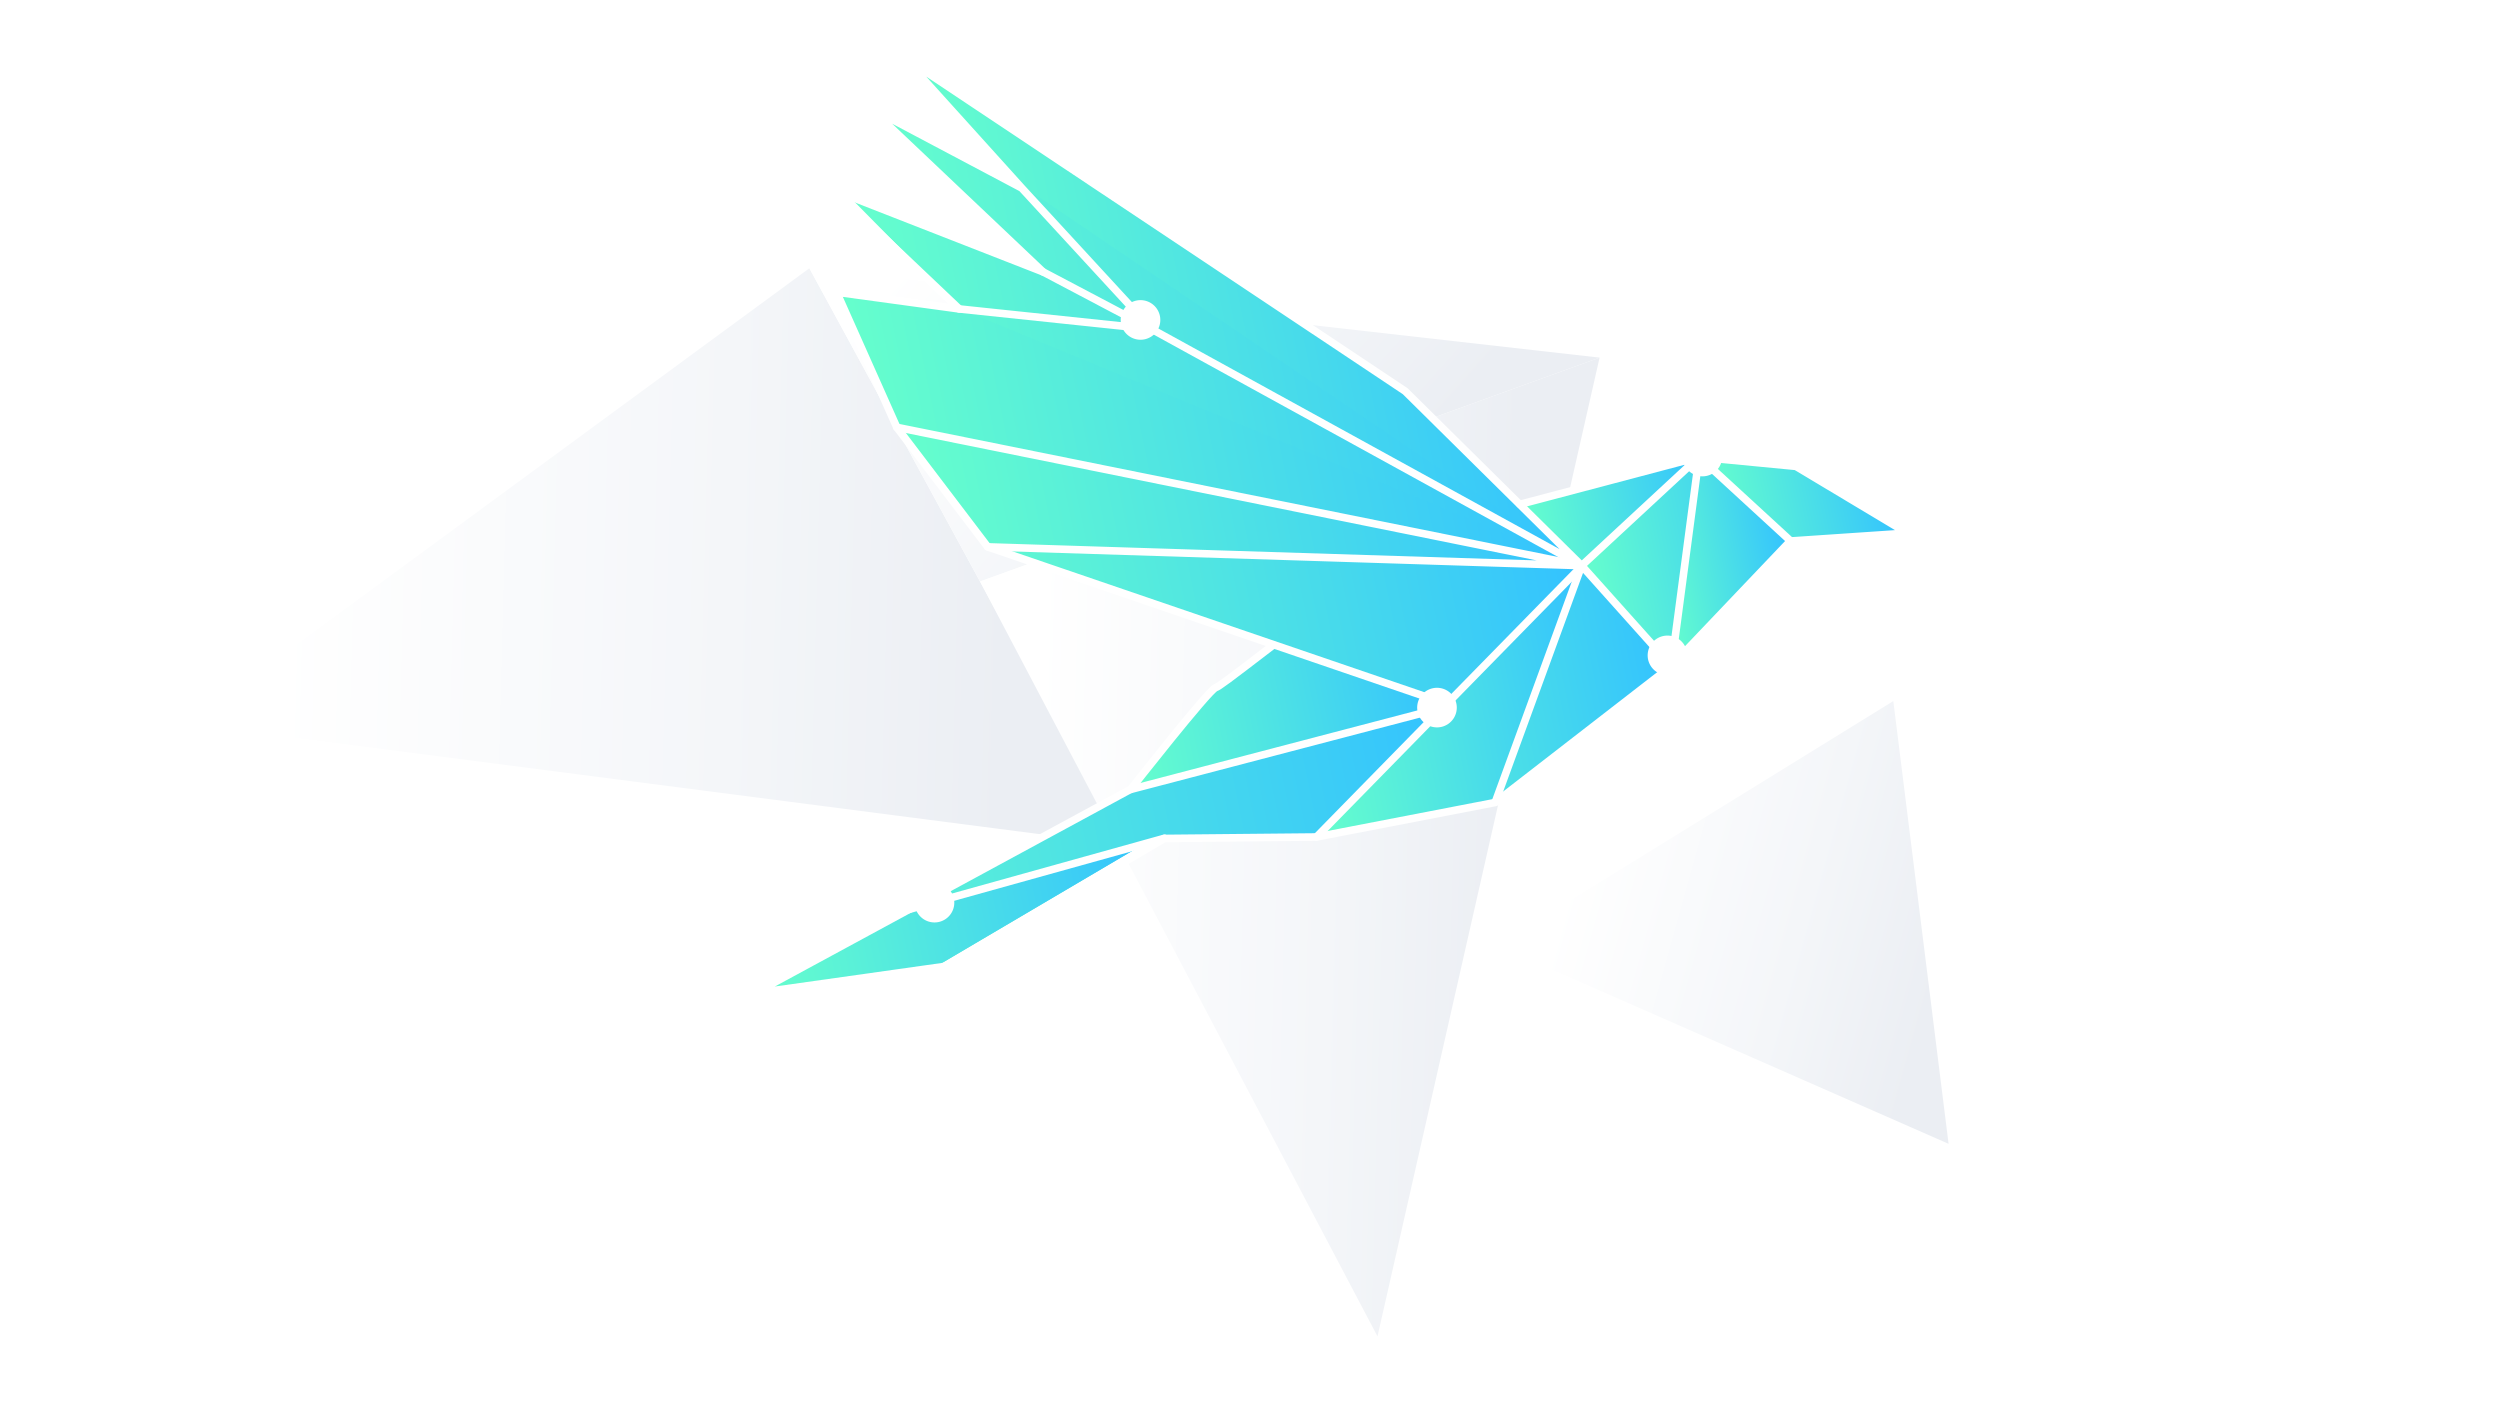 <svg xmlns="http://www.w3.org/2000/svg" xmlns:xlink="http://www.w3.org/1999/xlink" viewBox="0 0 1920 1080"><defs><style>.cls-1{isolation:isolate;}.cls-2,.cls-24,.cls-7{fill:#fff;}.cls-24,.cls-3,.cls-4,.cls-5,.cls-6,.cls-7,.cls-8{mix-blend-mode:multiply;}.cls-3{fill:url(#linear-gradient);}.cls-4{fill:url(#linear-gradient-2);}.cls-5{fill:url(#linear-gradient-3);}.cls-6{fill:url(#linear-gradient-4);}.cls-7{fill-rule:evenodd;}.cls-9{fill:url(#linear-gradient-5);}.cls-10{fill:url(#linear-gradient-6);}.cls-11{fill:url(#linear-gradient-7);}.cls-12{fill:url(#linear-gradient-8);}.cls-13{fill:url(#linear-gradient-9);}.cls-14{fill:url(#linear-gradient-10);}.cls-15{fill:url(#linear-gradient-11);}.cls-16{fill:url(#linear-gradient-12);}.cls-17{fill:url(#linear-gradient-13);}.cls-18{fill:url(#linear-gradient-14);}.cls-19{fill:url(#linear-gradient-15);}.cls-20{fill:url(#linear-gradient-16);}.cls-21{fill:url(#linear-gradient-17);}.cls-22{fill:url(#linear-gradient-18);}.cls-23{fill:url(#linear-gradient-19);}.cls-25{fill:none;stroke:#fff;stroke-linecap:round;stroke-linejoin:round;stroke-width:5.84px;}</style><linearGradient id="linear-gradient" x1="97.99" y1="-779.85" x2="1206.05" y2="-779.85" gradientTransform="matrix(0.65, 0.02, -0.02, 0.77, 70.52, 1012.5)" gradientUnits="userSpaceOnUse"><stop offset="0.09" stop-color="#fff"/><stop offset="0.57" stop-color="#f4f6f9"/><stop offset="0.87" stop-color="#ebeef3"/></linearGradient><linearGradient id="linear-gradient-2" x1="1010.76" y1="-1255.56" x2="1514.24" y2="-752.09" xlink:href="#linear-gradient"/><linearGradient id="linear-gradient-3" x1="1029.21" y1="-502.38" x2="1755.11" y2="-502.38" xlink:href="#linear-gradient"/><linearGradient id="linear-gradient-4" x1="-154.54" y1="-2078.79" x2="953.52" y2="-2078.79" gradientTransform="matrix(0.33, 0.09, -0.15, 0.54, 921.15, 1758.7)" xlink:href="#linear-gradient"/><linearGradient id="linear-gradient-5" x1="1411.63" y1="489.93" x2="1906.31" y2="489.93" gradientTransform="matrix(0.98, -0.2, -0.2, -0.98, -577.35, 1188.85)" gradientUnits="userSpaceOnUse"><stop offset="0" stop-color="#6fc"/><stop offset="1" stop-color="#33c2ff"/></linearGradient><linearGradient id="linear-gradient-6" x1="1472.49" y1="629.01" x2="1906.31" y2="629.01" xlink:href="#linear-gradient-5"/><linearGradient id="linear-gradient-7" x1="1439.46" y1="612.54" x2="1906.31" y2="612.54" xlink:href="#linear-gradient-5"/><linearGradient id="linear-gradient-8" x1="1386.79" y1="545.43" x2="1906.31" y2="545.43" xlink:href="#linear-gradient-5"/><linearGradient id="linear-gradient-9" x1="1533.02" y1="329.45" x2="1783.66" y2="329.45" xlink:href="#linear-gradient-5"/><linearGradient id="linear-gradient-10" x1="1216.34" y1="241.02" x2="1783.66" y2="241.02" xlink:href="#linear-gradient-5"/><linearGradient id="linear-gradient-11" x1="1222" y1="213.5" x2="1540.57" y2="213.5" xlink:href="#linear-gradient-5"/><linearGradient id="linear-gradient-12" x1="1665.58" y1="303.5" x2="1958.67" y2="303.5" xlink:href="#linear-gradient-5"/><linearGradient id="linear-gradient-13" x1="1906.31" y1="373.43" x2="2067.16" y2="373.43" xlink:href="#linear-gradient-5"/><linearGradient id="linear-gradient-14" x1="1868.73" y1="417.96" x2="2013.23" y2="417.96" xlink:href="#linear-gradient-5"/><linearGradient id="linear-gradient-15" x1="1958.67" y1="373.43" x2="2067.16" y2="373.43" xlink:href="#linear-gradient-5"/><linearGradient id="linear-gradient-16" x1="2013.23" y1="406.52" x2="2154.43" y2="406.52" xlink:href="#linear-gradient-5"/><linearGradient id="linear-gradient-17" x1="1409.59" y1="580.95" x2="1906.31" y2="580.95" xlink:href="#linear-gradient-5"/><linearGradient id="linear-gradient-18" x1="1665.58" y1="303.5" x2="1906.31" y2="303.5" xlink:href="#linear-gradient-5"/><linearGradient id="linear-gradient-19" x1="1411.63" y1="446.97" x2="1906.31" y2="446.97" xlink:href="#linear-gradient-5"/></defs><g class="cls-1"><g id="Layer_1" data-name="Layer 1"><g id="Light_Blue_Bird" data-name="Light Blue Bird"><rect class="cls-2" width="1920" height="1080"/><polygon class="cls-3" points="144.81 555.97 621.59 206.02 862.9 648.97 144.81 555.97"/><polygon class="cls-4" points="621.59 206.02 1228.48 274.65 752.65 446.58 621.59 206.02"/><polygon class="cls-5" points="1228.48 274.65 752.65 446.58 1057.91 1026.32 1228.48 274.65"/><polygon class="cls-6" points="1149.96 726.16 1454.06 538.42 1496.5 878.45 1149.96 726.16"/><path class="cls-7" d="M758.54,420l-69.8-91.83L642.51,224.4l94.17,12.87L640.55,146.1l160.5,62.71L667.67,82.43l117.05,62-91.21-101,385.66,257,88,87,.21-.12L1304.75,351l74.59,7.22,85.54,51.24L1375,415.57l-91.36,96L1148.35,616.32,1011.1,642.83,894.24,644l-166,97.87-148.79,21L868.5,606.11s59.45-75.94,65.13-78c2.4-.8,9-5.64,43.42-32.09l1.37-.78Z"/><g class="cls-8"><path class="cls-9" d="M689.38,328.2l525.94,106.07L759.16,419.88Z"/></g><g class="cls-8"><path class="cls-10" d="M1215.32,434.27,1079.81,300.49l-385.65-257L881.49,252.27Z"/></g><g class="cls-8"><path class="cls-11" d="M1215.32,434.27,799.1,152.1,668.28,82.31,801.66,208.68Z"/></g><g class="cls-8"><path class="cls-12" d="M737.3,237.15l-94.18-12.87L689.38,328.2l525.94,106.07L885.1,252.67Z"/></g><g class="cls-8"><path class="cls-13" d="M1112,542.71,976.65,495.58l-48.6,38.25-58.91,72.31Z"/></g><g class="cls-8"><path class="cls-14" d="M1112,542.7l-242.9,63.44L577.59,762.54l140.8-20,166.2-97.9,127.09-2.07Z"/></g><g class="cls-8"><path class="cls-15" d="M884.58,644.62,698,698.48,583.2,761.73l135.19-19.21Z"/></g><g class="cls-8"><path class="cls-16" d="M1215.32,434.27,1011.68,642.55l137.26-26.5,135.29-104.8Z"/></g><g class="cls-8"><path class="cls-17" d="M1284.23,511.25l-68.91-77,92.23-83.65,68,64.67Z"/></g><g class="cls-8"><path class="cls-18" d="M1215.32,434.27l-47.82-47.15,140-36.5Z"/></g><g class="cls-8"><path class="cls-19" d="M1284.23,511.25l23.32-160.63,68,64.67Z"/></g><g class="cls-8"><path class="cls-20" d="M1375.58,415.29l-68-64.67,62.94,5.08,92.6,52.06Z"/></g><g class="cls-8"><path class="cls-21" d="M801.66,208.68l-150.2-58.53,85.84,87,478,197.12Z"/></g><g class="cls-8"><path class="cls-22" d="M1215.32,434.27,1011.68,642.55l137.26-26.5Z"/></g><g class="cls-8"><path class="cls-23" d="M759.16,419.88,689.38,328.2l525.94,106.07L1112,542.7Z"/></g><path class="cls-24" d="M1310.55,365.52a15.2,15.2,0,1,0-18-11.9A15.22,15.22,0,0,0,1310.55,365.52Z"/><path class="cls-25" d="M977.05,496c-34.46,26.45-41,31.29-43.42,32.09-5.68,2.1-65.13,78-65.13,78L579.41,762.81l148.79-21,166-97.87,116.86-1.13,137.25-26.51,135.29-104.79,91.36-96,89.88-6.09-85.54-51.24L1304.75,351,1167.38,387.3"/><path class="cls-25" d="M1375.12,415.39l-70.25-64.55"/><path class="cls-25" d="M1148.32,616.17l66.39-181.77,68.9,77,21.26-160.53-90.16,83.56"/><path class="cls-25" d="M1215.32,434.27l-204.1,208.37"/><path class="cls-25" d="M868.53,606.26l239.66-62.78"/><path class="cls-25" d="M894.36,643.77,698,698.48"/><path class="cls-25" d="M1108.89,539.82,758.54,420l-69.8-91.83L642.51,224.4l94.17,12.87L640.55,146.1l160.5,62.71L667.67,82.43l117.05,62-91.21-101,385.66,257L1214.71,434.4,884.48,252.79,784.72,144.44"/><path class="cls-25" d="M801.05,208.8l83.43,44L736.69,237.27"/><path class="cls-25" d="M688.74,328.17l526,106.23L758.54,420"/><path class="cls-2" d="M1283.7,518.23a15.21,15.21,0,1,0-18-11.9A15.24,15.24,0,0,0,1283.7,518.23Z"/><path class="cls-2" d="M1106.69,558.33a15.21,15.21,0,1,0-18-11.9A15.23,15.23,0,0,0,1106.69,558.33Z"/><path class="cls-2" d="M720.78,708.13a15.21,15.21,0,1,0-18-11.9A15.24,15.24,0,0,0,720.78,708.13Z"/><path class="cls-2" d="M879,260.61a15.21,15.21,0,1,0-18-11.9A15.22,15.22,0,0,0,879,260.61Z"/></g></g></g></svg>